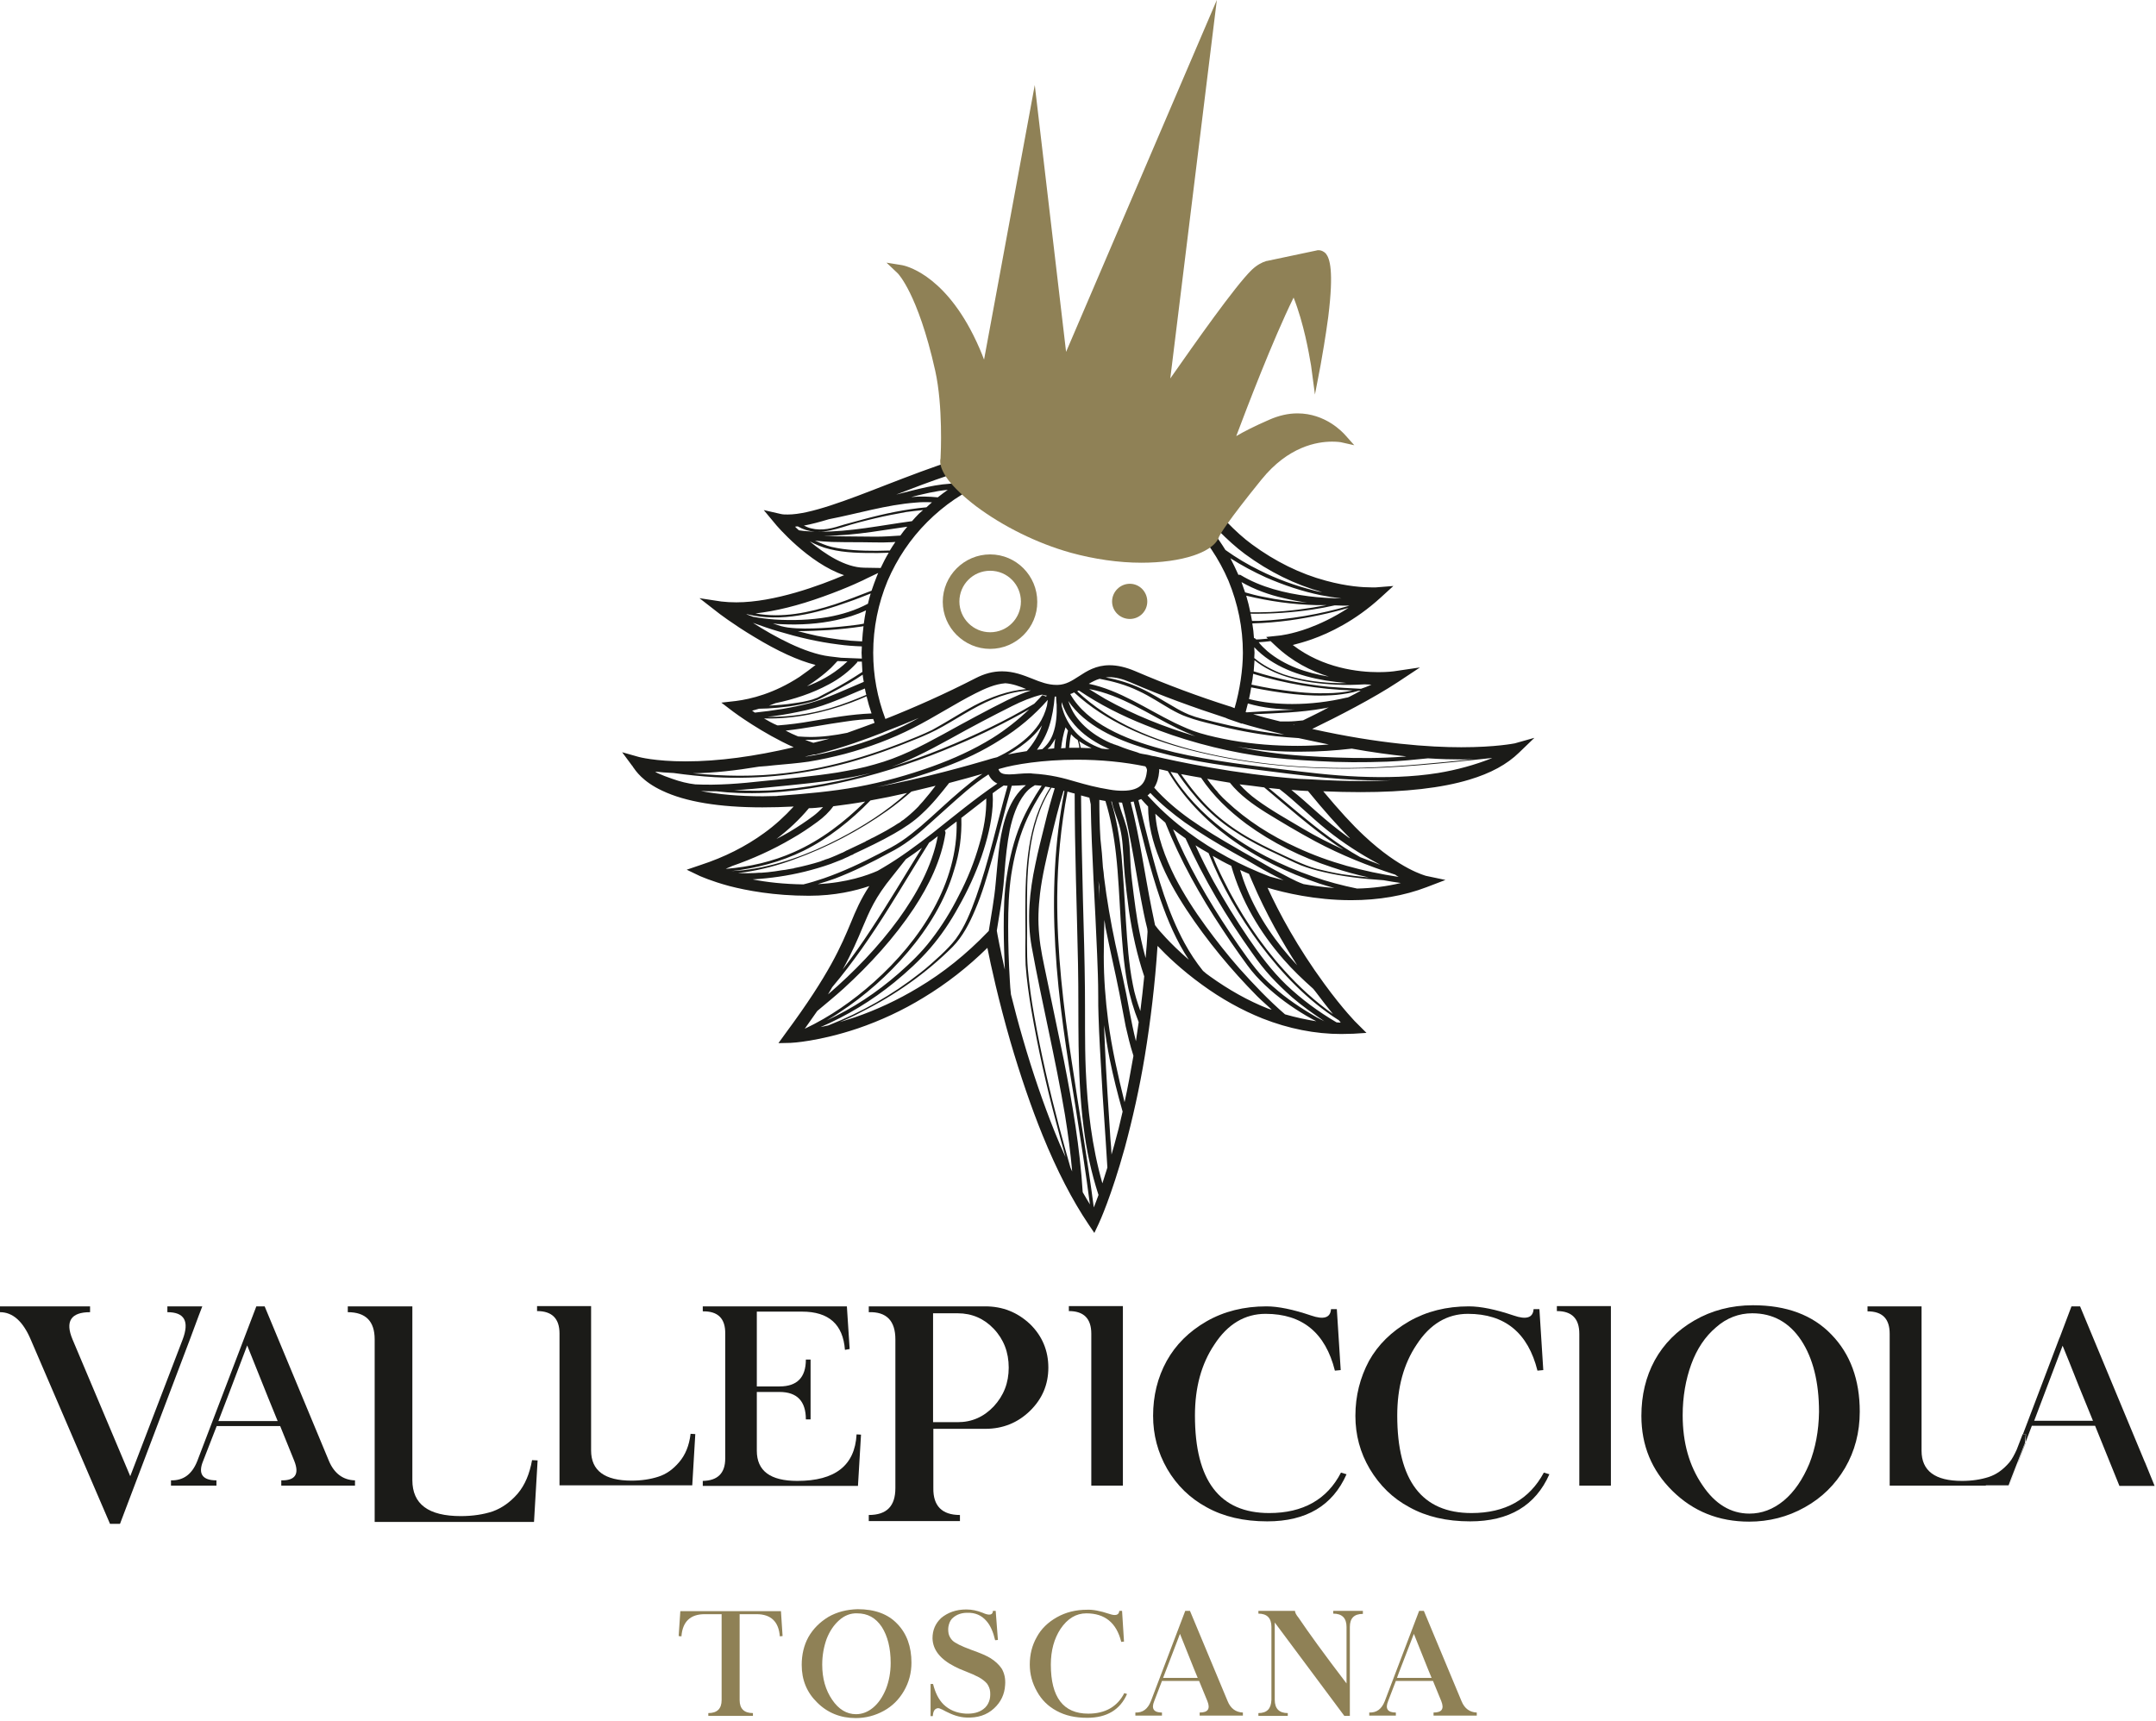 <svg width="778" height="621" viewBox="0 0 778 621" fill="none" xmlns="http://www.w3.org/2000/svg">
<path d="M546.6 268.3C546.5 268.3 539.9 269.7 527.3 269.7C516 269.7 497.7 268.5 473.5 263.1C482.8 258.6 495.6 252 504.4 246.2L512.4 240.9L502.9 242.3C502.9 242.3 500.7 242.6 497.4 242.6C490.3 242.6 477.4 241.2 466.5 232.8C468.4 232.3 470.7 231.7 473.5 230.7C479.7 228.5 489 224.1 498.2 215.7L502.8 211.5L496.5 212C496.5 212 495.9 212 494.8 212C492 212 486.2 211.7 478.5 209.6C469.1 207.1 460.1 202.6 451.8 196.5C445.6 192 439.9 185.5 433.7 178.6C421.9 165.4 409.7 151.7 393.8 151.7C385.8 151.7 377.7 155.1 369.1 162.2C367.9 162 366.7 162 365.5 162C353.4 162 336.4 168.6 319.8 175C305.7 180.5 292.3 185.7 284.3 185.7C283.3 185.7 282.5 185.7 281.7 185.5L275.6 184.1L279.6 188.9C280.1 189.6 291.8 203.3 304.6 207.6C295.9 211.3 279.5 217.4 265.7 217.4C263.8 217.4 262 217.3 260.3 217.1L252.4 215.9L258.7 220.8C258.9 221 264.5 225.3 272.2 229.9C280.6 235 288 238.4 294.3 240C292.8 241.2 290.8 242.7 288.5 244.3C279.3 250.3 271 252.3 265.6 253L260.3 253.6L264.5 256.8C265 257.2 275.2 264.7 286.4 269.7C272.4 273 259.3 274.8 247.4 274.8C236.3 274.8 230.5 273.2 230.5 273.2L224.5 271.5L228.2 276.5C228.3 276.5 228.4 276.7 228.4 276.8C229.4 278.2 231.9 282.1 239 285.4C247.4 289.4 259.6 291.4 275.1 291.4C278.7 291.4 282.4 291.3 286.4 291.1C283.2 294.6 279.6 297.9 275.7 300.7C269.1 305.5 261.4 309.4 252.8 312.2L247.8 313.9L252.6 316.2C252.7 316.2 256.5 318 263.2 319.8C269.4 321.4 279.3 323.3 291.8 323.3H292C301.3 323.3 308.7 321.5 313.7 319.8C310.5 324.7 308.8 328.7 307 333.1C303.6 341.2 299.5 351.3 283.5 372.9L280.9 376.5L285.3 376.4C285.7 376.4 295.5 375.9 309.5 371.2C317.7 368.4 325.7 364.7 333.2 360.1C341.5 355.1 349.3 349 356.3 342.1C357.5 348.2 360.3 361 364.6 375.9C368.2 388.2 372.1 399.6 376.2 409.7C381.4 422.5 387 433.3 392.8 441.9L394.9 445L396.5 441.6C396.7 441.2 401 431.9 405.9 414.2C408.7 403.8 411.2 392.7 413.1 381.2C415.2 368.4 416.8 355 417.7 341.4C420.9 344.8 426.3 350 433.6 355.3C440.7 360.5 448.1 364.6 455.6 367.6C465 371.3 474.6 373.2 484 373.2C485.5 373.2 486.9 373.1 488.4 373.1L493.1 372.8L489.8 369.5C489.7 369.5 484.6 364.3 477.9 355.1C468.3 342 461.6 329.6 457.4 320.4C463.4 322.2 474.6 324.9 487.6 324.9C497.5 324.9 506.7 323.3 514.8 320.2L521.6 317.6L514.5 316.1C514.4 316 505.3 313.9 492.2 301.6C488 297.7 483.1 292.3 477.5 285.6C482.2 285.8 486.8 285.9 491 285.9C507.1 285.9 520.3 284.4 530.2 281.4C537.9 279.1 543.8 275.9 548.2 271.6L553.7 266.3L546.6 268.3ZM458.3 316.4C447.8 312.4 437.8 307.1 428.8 300.4C424.1 296.9 419.6 293 415.6 288.7C415.1 288.2 414.6 287.6 414.1 287.1C414.5 286.8 414.8 286.5 415.1 286.2C418.8 290.1 423.1 293.6 427.5 296.8C433.2 300.8 439.2 304.4 445.2 307.8C448.1 309.4 451 311 453.8 312.7C456.9 314.5 460 316.2 463.2 317.7C461.3 317.2 459.7 316.8 458.3 316.4ZM474.7 357.9C477.1 361.1 479.2 363.8 481 366C474.6 361.5 468.7 356.1 463.5 350.3C454.6 340.5 447.2 329.2 441.4 317.4C440 314.6 438.7 311.8 437.6 308.9C439.8 310.2 442 311.4 444.3 312.5C447.9 325.1 454.6 336.5 463.2 346.3C466.5 350.1 470.2 353.6 473.9 356.9C474.2 357.3 474.5 357.6 474.7 357.9ZM450.7 315.4L451.8 318C456.9 330 462.9 340.3 468.1 348.4C460.5 340.3 454.1 331.1 449.9 320.8C449 318.6 448.2 316.3 447.5 314C448.5 314.5 449.6 314.9 450.7 315.4ZM451.8 343.9C453.9 346.9 456.1 349.8 458.6 352.5C461 355.1 463.6 357.6 466.2 359.9C469.9 363.1 473.9 365.9 477.9 368.6C477 368.1 476.1 367.7 475.2 367.2C469.6 364 464.2 360.4 459.4 356.1C457.1 354.1 455 352 453.1 349.6C450.9 346.9 449 344.1 447 341.3C438.7 329.3 431.1 316.9 425.1 303.5C424.5 302.1 423.9 300.7 423.3 299.3C424.8 300.5 426.3 301.5 427.8 302.6C434.4 317.2 442.6 331 451.8 343.9ZM457.5 364C450.4 361.2 443.3 357.2 436.5 352.3C435.6 351.7 434.9 351.1 434.1 350.4C431.6 347.3 429.3 343.8 427.4 340.3C421.4 329.2 417.9 317 414.8 304.9C413.4 299.5 412.1 294.2 410.8 288.8C411.1 288.7 411.5 288.5 411.8 288.4C412.6 289.3 413.4 290.2 414.3 291.1C414.3 297.6 416 304 418.4 310C420.9 316.5 424.4 322.6 428.2 328.4C435.6 339.6 444.3 350.1 453.7 359.6C455.4 361.3 457.2 362.8 458.9 364.4C458.4 364.3 457.9 364.2 457.5 364ZM397.8 427.1C394 413.8 392.4 400 391.8 386.1C391.4 376.4 391.6 366.7 391.5 357.1C391.4 346.5 391.1 336 390.8 325.4C390.5 312.7 390.2 299.9 390.1 287.1C391.1 287.4 392.1 287.6 393.1 287.9C393.3 288.7 393.4 289.5 393.6 290.3C393.9 308.4 395.2 326.4 395.9 344.4C396.1 349.4 396.3 354.4 396.3 359.5C396.3 361.8 396.3 364.1 396.4 366.5C396.5 370.3 396.7 374.2 396.9 378C397.5 389.3 398.2 400.5 399 411.8C399.2 415 399.4 418.2 399.6 421.4C399 423.4 398.4 425.3 397.8 427.1ZM380.8 341.6C381.9 361.2 385 380.7 388.2 400.1C390 411.6 391.8 423.1 393.3 434.7C392.4 433.3 391.6 431.8 390.7 430.3C389.7 414.3 387 398.4 383.9 382.7C381.8 372.6 379.7 362.5 377.6 352.4C376.6 347.5 375.4 342.4 375 337.4C374.5 332.4 374.7 327.5 375.3 322.5C376.1 315.9 377.7 309.4 379.2 302.9C380.6 297 382 291.2 383.8 285.4C383.9 285.4 384 285.5 384.1 285.5C380.5 303.9 379.7 322.8 380.8 341.6ZM360 337.6L359.7 335.9C359.9 334.9 360 333.8 360.2 332.8C360.8 329 361.5 325.1 361.9 321.3C362.2 319.1 362.3 316.8 362.5 314.6C362.9 309.5 363.4 304.5 364.4 299.5C365.4 294.9 366.9 290.2 369.8 286.5C370.7 285.4 371.4 284.7 372.5 284C372.8 283.8 373 283.7 373.3 283.5C373.4 283.4 373.4 283.4 373.4 283.4C374.3 283.5 375.1 283.5 375.9 283.6C373 288 370.3 292.6 368.3 297.4C365.8 303.4 364.3 309.8 363.3 316.2C362.3 322.3 362.2 328.6 362.2 334.8C362.2 339.8 362.4 344.9 362.6 350C360.9 342.5 360 337.7 360 337.6ZM264.1 312.6C271.6 310 278.9 306.7 285.7 302.7C288.9 300.9 292 298.8 295 296.6C297.2 295 299.2 293.1 300.7 291C304.5 290.5 308.4 290 312.2 289.3C304.7 296.7 296.3 303.2 286.6 307.5C278.8 311 270.4 312.9 261.9 313.6C262.6 313.2 263.4 313 264.1 312.6ZM287.9 190C289.8 191.1 291.8 191.7 294 191.9C292.1 191.8 290.2 191.7 288.3 191.4C287.8 191 287.4 190.6 286.9 190.1C287.2 190 287.6 190 287.9 190ZM299.1 187.4C309.5 185.4 319.8 182.2 330.4 181.4C332.4 181.2 334.3 181.2 336.3 181.3C335.6 181.9 335 182.5 334.3 183.1C326.7 183.8 319.1 185.4 311.7 187.4C309.4 188 307 188.7 304.7 189.3C302.7 189.9 300.7 190.6 298.6 190.9C296.6 191.2 294.6 191.2 292.7 190.7C291.8 190.5 290.9 190.1 290.1 189.7C292.8 189.2 295.8 188.4 299.1 187.4ZM331.4 291.1C331.1 291.4 330.9 291.6 330.7 291.8C329.2 293.3 327.7 294.6 326 295.9C325.6 296.1 325.2 296.4 324.9 296.7C324.8 296.8 324.1 297.2 324.6 296.9C324.4 297 324.1 297.2 323.9 297.3C323 297.9 322.2 298.4 321.3 298.9C319.4 300.1 317.3 301.1 315.3 302.2C314.8 302.4 314.2 302.7 313.7 303C313.4 303.1 313.1 303.3 312.9 303.4C312.8 303.4 312.6 303.5 312.5 303.6C312.4 303.6 312.4 303.6 312.4 303.7C312.3 303.7 312.3 303.8 312.2 303.8C310.9 304.4 309.5 305.1 308.2 305.7C307.5 306 306.8 306.4 306.1 306.7C305.6 306.9 305.2 307.1 304.7 307.4C304.5 307.5 304.3 307.6 304.1 307.7C304 307.8 303.9 307.8 303.8 307.8C302.5 308.4 301.2 309 299.9 309.5C299.2 309.8 298.6 310 297.9 310.2C297.6 310.3 297.2 310.5 296.9 310.6C296.3 310.8 297.4 310.4 296.8 310.6C296.6 310.7 296.3 310.8 296.1 310.9C294.6 311.4 293 311.8 291.5 312.2C289.9 312.6 288.3 313 286.7 313.3C287.2 313.2 286.5 313.3 286.5 313.4C286.3 313.4 286.1 313.5 285.9 313.5C285.5 313.6 285.1 313.6 284.7 313.7C283.8 313.9 283 314 282.1 314.1C280.5 314.4 278.8 314.6 277.1 314.8C276.3 314.9 275.5 314.9 274.7 315C274.7 315 274 315 274.4 315C274.2 315 274 315 273.8 315C273.3 315 272.9 315.1 272.4 315.1C270.3 315.2 268.3 315.2 266.3 315.1C267.1 315 268 314.9 268.8 314.8C274.8 313.9 280.8 312.3 286.5 310.2C298.4 305.9 309.9 299.9 320.2 292.6C323.2 290.5 326.1 288.1 328.9 285.7C331.9 285 334.8 284.3 337.6 283.6C336.9 284.5 336.2 285.4 335.5 286.3C334.7 287.3 333.8 288.3 333 289.3C332.6 289.7 332.2 290.2 331.9 290.5C331.6 290.9 331.6 290.9 331.4 291.1C331.7 290.8 331.1 291.4 331.4 291.1ZM300.5 240.4L302.2 238.6C302.5 238.6 304.9 238.7 305.8 238.7C302 242.4 297.4 245.2 292.5 247.2C292.1 247.4 291.6 247.5 291.2 247.7C297 244 300.4 240.6 300.5 240.4ZM303.5 237.4L299.3 236.9C290.5 235.8 279.5 229.8 271.7 224.8C274.8 225.9 277.8 227 281 227.9C288 230 295.2 231.7 302.5 232.6C305.3 233 308.2 233.2 311 233.3C311 234.1 310.9 234.9 310.9 235.6C310.9 236.3 311 237 311 237.7C310.3 237.7 303.5 237.4 303.5 237.4ZM316.9 206.8C316.7 207.2 316.6 207.6 316.4 208C315.7 209.7 315.1 211.5 314.5 213.2C310.1 214.9 305.8 216.6 301.3 218.1C292.1 221.1 282.2 223.2 272.6 221.4C279.8 220.6 288 218.6 297.1 215.3C306.1 212.1 312.4 209 312.7 208.8L316.9 206.8ZM466.7 261.5C466.8 261.5 466.9 261.5 467.1 261.5C467 261.5 467 261.6 466.9 261.6C466.8 261.6 466.8 261.5 466.7 261.5ZM463.4 265.1C462.5 265 461.6 265 460.7 264.8C453.2 263.9 445.7 262.4 438.4 260.6C435.2 259.8 432 259.1 429 257.9C427.1 257.1 425.2 256.1 423.4 255C419.5 252.8 415.9 250.4 411.8 248.5C407.7 246.6 403.4 245.3 399 244.5C399.4 244.5 399.8 244.4 400.2 244.4C402.5 244.4 405 245 408 246.3C419.3 251.2 430.9 255.4 442.3 259.1C442.4 259.2 443.9 259.8 446.7 260.7L448.1 261.2V261.1C451.7 262.2 456.8 263.6 463.4 265.1ZM269.6 221.7C281.9 224.7 294.6 221.4 306.3 217.2C309 216.3 311.6 215.2 314.2 214.2C313.8 215.4 313.5 216.6 313.2 217.9C308.7 220.3 303.8 221.8 298.8 222.7C292.5 223.8 286 224 279.6 223.6C277 223.4 274.3 223.1 271.7 222.6C270.9 222.3 270.1 222 269.3 221.7C269.4 221.7 269.5 221.7 269.6 221.7ZM324.9 193.3C321.9 193.5 318.9 193.7 316 193.7C312.3 193.7 308.7 193.6 305 193.6C302.4 193.6 299.8 193.5 297.1 193.4C302.9 193.4 308.7 192.8 314.5 192C318.8 191.4 323.1 190.7 327.4 190.1C326.5 191.1 325.7 192.2 324.9 193.3ZM449.7 215C458 217 466.5 218.2 475 218.4C476.2 218.4 477.4 218.4 478.7 218.4C472 219.7 465.2 220.6 458.3 220.9C456 221 453.6 221 451.2 221C450.8 219 450.3 217 449.7 215ZM455.8 215.4C453.6 215 451.4 214.4 449.3 213.8C448.9 212.6 448.4 211.4 448 210.1C452.7 212.8 458 214.7 463.3 215.9C466.1 216.6 468.9 217.1 471.7 217.5C466.3 217.2 461 216.5 455.8 215.4ZM448.5 235.6C448.5 241.6 447.4 249.1 445.5 255.6L444 255H443.9C432.5 251.4 421 247.1 409.8 242.3C406.3 240.8 403.2 240.1 400.4 240.1C395.5 240.1 392.2 242.2 389.3 244.1C386.8 245.7 384.7 247.1 381.7 247.2C381.5 247.2 381.4 247.2 381.2 247.2C378.3 247.2 375.5 246.2 372.6 245C369.3 243.7 365.8 242.3 361.6 242.3C358.4 242.3 355.3 243.1 352 244.8C341.1 250.4 330.1 255.3 319.5 259.5C316.6 251.8 315.1 243.8 315.1 235.6C315.1 226.6 316.9 217.8 320.3 209.6C323.7 201.7 328.5 194.5 334.6 188.4C340.7 182.3 347.8 177.4 355.8 174.1C364 170.6 372.8 168.8 381.8 168.8C390.8 168.8 399.5 170.6 407.8 174.1C415.8 177.5 422.9 182.3 429 188.4C435.1 194.5 439.9 201.7 443.3 209.6C446.7 217.9 448.5 226.6 448.5 235.6ZM282.2 225.3C288.8 225.6 295.4 225.2 301.8 223.8C305.5 223 309.1 221.9 312.5 220.3C312.2 221.9 311.9 223.5 311.7 225.1C310.6 225.3 309.6 225.5 308.5 225.6C304.5 226.1 300.4 226.5 296.4 226.7C292.4 226.9 288.4 227 284.4 226.5C283.6 226.4 282.8 226.2 281.9 226C280.9 225.7 279.9 225.4 278.9 225C280.1 225.2 281.1 225.3 282.2 225.3ZM299.1 227.4C303.1 227.1 307.1 226.7 311.1 226.1C311.3 226.1 311.4 226 311.6 226C311.4 227.8 311.2 229.6 311.1 231.5C305.7 231.3 300.3 230.6 294.9 229.5C292.6 229 290.2 228.4 287.9 227.8C291.6 227.8 295.4 227.6 299.1 227.4ZM449.5 257C449.8 256 450 254.9 450.3 253.9C455.8 255.5 461.5 256.1 467.2 256.1C461.5 256.5 455.7 256.7 450 257.1C449.8 257.1 449.6 257.1 449.5 257ZM452.2 243.2C463.8 246.8 475.9 248.8 488.1 249.2C485 249.9 481.8 250.2 478.5 250.2C471.9 250.4 465.3 249.5 458.8 248.5C456.4 248.1 454 247.6 451.6 247.1C451.9 245.8 452.1 244.5 452.2 243.2ZM479.6 247.9C470.4 247 461.2 245.1 452.4 242.3C452.5 240.9 452.6 239.6 452.7 238.3C456.2 241.1 460.2 243 464.4 244.3C470.1 246.1 476.1 246.8 482.1 247.1C485.5 247.3 488.9 247.2 492.4 247C493.2 247 494 247.1 494.9 247.1C493.6 247.7 492.4 248.2 491.1 248.6C487.1 248.4 483.3 248.2 479.6 247.9ZM480.9 246.5C474.9 246.2 468.9 245.3 463.2 243.4C459.4 242 455.7 240.1 452.6 237.5C452.6 236.9 452.7 236.2 452.7 235.6C452.7 234.9 452.6 234.3 452.6 233.6C459.3 240.7 468.9 244 478.3 245.6C480.8 246 483.4 246.3 485.9 246.5C484.3 246.6 482.6 246.6 480.9 246.5ZM451.3 221.5C458.7 221.6 466.2 221.1 473.6 220C476.3 219.6 478.9 219.1 481.6 218.5C481.8 218.5 481.9 218.5 482.1 218.5C483.7 218.6 485.3 218.6 487 218.6C476.4 221.7 465.4 223.6 454.4 224.1C453.5 224.1 452.6 224.1 451.8 224.1C451.6 223.2 451.5 222.4 451.3 221.5ZM484.1 216C480.1 215.9 476.1 215.7 472.2 215.2C463.7 214.1 455 212 447.6 207.5C447.3 207.4 447.1 207.4 446.9 207.5C446 205.5 445 203.4 444 201.5C448.1 204.1 452.4 206.4 456.8 208.4C463.2 211.2 469.8 213.4 476.5 214.8C479 215.3 481.6 215.7 484.1 216ZM338.4 179.5C335.2 179.2 332 179.1 328.8 179.4C333.2 178.3 337.6 177.2 342 176.8C340.8 177.6 339.6 178.6 338.4 179.5ZM331.6 185.4C330.7 186.3 329.9 187.2 329.1 188.1C317.9 189.6 306.8 192 295.4 191.9C295.2 191.9 295.1 191.9 294.9 191.9C298.1 192 301.3 191.1 304.3 190.2C308 189 311.9 188 315.7 187.1C319.4 186.2 323.2 185.5 327 184.8C329 184.5 331.1 184.3 333.1 184.1C332.7 184.5 332.1 184.9 331.6 185.4ZM300.1 195.6C303.6 195.7 307 195.7 310.5 195.7C314.2 195.7 318 195.9 321.7 195.7C322.2 195.7 322.7 195.6 323.1 195.6C322.4 196.6 321.7 197.7 321.1 198.7C319.5 198.7 317.9 198.8 316.3 198.8C310.9 198.8 305.3 198.6 300.1 197.4C298 196.9 296 196 294.1 195.1C296.1 195.4 298.1 195.5 300.1 195.6ZM312.6 250.8C308.3 252.6 304 254.3 299.6 255.6C292.3 257.7 284.5 258.9 276.9 258.7C277.6 258.6 278.2 258.6 278.9 258.5C283 258 287 257.2 291 256.3C294.9 255.4 298.6 254.1 302.3 252.6C305.6 251.3 308.8 249.8 312.1 248.5C312.2 249.2 312.4 250 312.6 250.8ZM294.4 272.3C304.5 269.8 313.2 266.5 317.8 264.7C318.3 264.5 318.7 264.4 319 264.2C323.2 262.6 327.4 260.9 331.6 259.1C330.8 259.5 330 260 329.2 260.4C321.4 264.6 313 267.8 304.4 270.1C300.1 271.3 295.8 272.3 291.3 273C291 273 290.7 273.1 290.4 273.1C291.6 272.8 292.7 272.6 293.8 272.3H294.4ZM293.5 268.1C292.5 267.8 291.5 267.4 290.5 267C293.4 267.1 296.4 266.9 299.3 266.6C297.5 267.1 295.6 267.6 293.5 268.1ZM380.6 251.4C380.8 251.4 380.9 251.4 381.1 251.4C381.1 252.4 381.2 253.4 381.3 254.4C381.4 257.9 381.2 261.5 380 264.8C379.2 267.1 377.8 269 376.1 270.4C375.4 270.5 374.8 270.5 374.2 270.6C376.1 268 377.6 265.2 378.6 262.1C379.7 258.7 380.3 255.1 380.6 251.4ZM390 269.9C389.8 269.1 389.7 268.3 389.4 267.5C390.8 268.5 392.3 269.3 393.9 270C392.6 270 391.3 270 390 269.9ZM389.5 269.9C389.2 269.9 389 269.9 388.7 269.9C387.7 269.9 386.8 269.9 385.8 269.9C386 268.3 386.1 266.6 386.5 265C387.2 265.8 388 266.5 388.9 267.1C389.2 268.1 389.4 269 389.5 269.9ZM384.5 270C383.9 270 383.4 270 382.9 270.1C383.2 267.5 383.7 264.9 384.5 262.5C384.8 262.9 385.1 263.3 385.4 263.7C384.9 265.7 384.6 267.8 384.5 270ZM378 270.3C378.4 269.9 378.9 269.6 379.2 269.1C379.8 268.3 380.3 267.5 380.8 266.6C380.6 267.8 380.5 268.9 380.4 270.1C379.5 270.2 378.7 270.3 378 270.3ZM370.5 271.1C367.9 271.5 365.7 271.9 363.7 272.3C366.8 270.6 369.7 268.6 372.2 266.2C373.6 264.9 374.9 263.4 376 261.8C374.8 265.3 372.9 268.4 370.5 271.1ZM367.5 279.3C366.4 279.4 365.3 279.5 364.3 279.5C361.8 279.5 360.8 279.1 360.3 277.6C360.5 277.5 360.8 277.5 361 277.4C366 275.9 376.3 274.2 388.6 274.2C397.2 274.2 405.5 275 413.3 276.6C413.8 277.2 413.9 277.7 413.9 278.1C413.5 281.9 412.2 285.4 405.1 285.4C403.7 285.4 402.2 285.3 400.5 285C395.5 284.2 391.9 283.2 388.4 282.2C383.7 280.8 379.2 279.6 372.6 279.2C372.2 279.1 371.7 279.1 371.3 279.1C370 279.1 368.8 279.2 367.5 279.3ZM397.6 270.2C395.6 269.5 393.7 268.6 392 267.5C389 265.6 386.7 263 385.1 260C385 259.8 384.9 259.6 384.8 259.4C384.1 258.1 383.6 256.6 383.2 255.1C383.1 254.9 383.1 254.6 383.1 254.4C383.1 254.1 383.1 253.7 383.1 253.4C383.9 255.9 385.1 258.3 386.8 260.4C389.4 263.9 392.9 266.5 396.7 268.6C397.9 269.3 399.2 269.8 400.4 270.4C399.3 270.4 398.4 270.3 397.6 270.2ZM387.6 249.9C399 260.5 414 266.7 429 270.6C447.8 275.5 467.5 277.5 487 277.4C503.8 277.3 520.5 275.5 537.2 273.7C537.6 273.7 538 273.6 538.5 273.6C532.2 276.1 525.6 277.9 518.9 279C509.5 280.5 499.9 280.7 490.3 280.3C480.6 279.9 470.9 278.7 461.3 277.5C453.9 276.6 446.5 275.7 439.1 274.5C432.3 273.4 425.6 272.1 419 270.3C412.4 268.5 405.9 266.3 399.9 263C394.4 260 389.3 256 386.2 250.5C386.6 250.4 387.1 250.2 387.6 249.9ZM491.8 277.1C471.9 277.6 451.9 275.9 432.5 271.2C416.7 267.3 400.7 260.9 388.7 249.5C388.9 249.4 389.1 249.3 389.3 249.2C396.8 254.3 405 258.4 413.3 261.7C426 266.9 439.6 270.6 453.2 272.7C460.6 273.8 468.1 274.3 475.5 274.7C483.9 275.2 492.2 275.2 500.6 274.9C505.5 274.7 510.4 274.2 515.3 273.7C519.8 274 523.9 274.1 527.2 274.1C528.8 274.1 530.3 274.1 531.7 274C518.4 275.4 505.1 276.7 491.8 277.1ZM393 248.7C404.7 250.8 414.7 258 425.3 263.1C427.3 264 429.3 264.9 431.3 265.7C420.1 262.4 409.1 258 398.9 252.3C396.9 251.1 394.9 249.9 393 248.7ZM507.5 273C507.2 273 506.9 273.1 506.5 273.1C498.4 273.7 490.4 273.7 482.3 273.4C474.3 273.1 466.2 272.7 458.3 271.6C454.3 271.1 450.3 270.3 446.4 269.5C454.1 270.8 461.9 271.4 469.7 271.3C475.8 271.3 481.8 270.9 487.8 270.2C495 271.5 501.6 272.4 507.5 273ZM479.5 268.7C475.8 269 472.1 269.2 468.3 269.2C460.2 269.2 452.2 268.6 444.3 267.2C440.5 266.5 436.7 265.7 433 264.6C429.9 263.7 426.9 262.3 423.9 260.9C413.7 255.9 404 249.1 392.9 246.8C394.1 246.1 395.4 245.4 396.8 245C401.6 245.9 406.4 247.2 410.9 249.4C415 251.3 418.7 253.8 422.5 256C424.3 257 426.2 258 428.2 258.7C431.4 259.9 434.7 260.7 438 261.5C445.3 263.4 452.7 264.8 460.2 265.7C463 266 465.8 266.2 468.6 266.4C472.4 267.2 476 268 479.5 268.7ZM470.2 260C468.3 260.2 466.5 260.4 464.6 260.4C463.7 260.4 462.9 260.4 462 260.4C458.2 259.5 454.9 258.6 452.2 257.8C460.7 257.4 469.2 257.2 477.5 255.7C478.2 255.6 478.8 255.5 479.5 255.3C476.2 257.1 473 258.6 470.2 260ZM485.9 251.8C479.5 253.3 472.9 254.1 466.3 254.1C461.1 254.1 455.8 253.6 450.7 252.3C451 250.9 451.3 249.5 451.5 248.1C461.7 250.1 472 251.7 482.3 250.8C485 250.5 487.7 250.1 490.3 249.3C490.5 249.3 490.7 249.3 491 249.3C489.6 250.1 488.3 250.8 486.9 251.5C486.6 251.6 486.3 251.8 485.9 251.8ZM457.3 235C456.2 234 455.1 233 454.2 231.8C455.6 231.7 457.1 231.6 458.5 231.4L460.2 233C466.3 238.8 473.1 242.2 479.5 244.2C471.5 242.9 463.6 240.3 457.3 235ZM453.3 230.8C453.2 230.7 453.1 230.6 453 230.5C452.9 230.4 452.7 230.3 452.5 230.3C452.4 228.5 452.2 226.8 451.9 225C456.4 224.9 460.9 224.5 465.4 223.9C472.6 222.9 479.7 221.4 486.6 219.4C481.1 223 476 225.3 472.2 226.7C465.9 229 461.6 229.4 461.6 229.4L456.9 229.9L457.5 230.5C456.1 230.6 454.7 230.8 453.3 230.8ZM474.1 213.1C467.4 211.4 460.8 209 454.6 205.9C450.3 203.8 446.1 201.3 442.2 198.5C439.3 193.8 435.9 189.4 432 185.4C425.5 178.9 417.9 173.8 409.4 170.2C400.7 166.5 391.4 164.6 381.8 164.6C378.6 164.6 375.5 164.8 372.4 165.2C379.9 159 387 156 393.8 156C400 156 406.3 158.6 412.9 163.8C419 168.6 424.9 175.2 430.5 181.5C436.5 188.3 442.8 195.2 449.3 200C458 206.4 467.3 211 477.1 213.7C476.2 213.6 475.1 213.4 474.1 213.1ZM354.1 170.2C352.4 170.9 350.7 171.8 349 172.6C347.5 171.9 345.9 171.3 344.3 170.7C352.2 168.1 359.5 166.4 365.4 166.4C365.5 166.4 365.7 166.4 365.8 166.4C361.9 167.3 358 168.6 354.1 170.2ZM347.1 173.7C346.7 173.9 346.3 174.2 345.9 174.5C338.2 174.4 330.8 176.7 323.4 178.5C329.6 176.1 335.9 173.7 341.9 171.7C343.6 172.2 345.4 172.9 347.1 173.7ZM299.4 198.2C305 199.6 310.9 199.6 316.7 199.6C318 199.6 319.4 199.5 320.7 199.5C319.6 201.3 318.7 203.1 317.8 205L311.8 204.9C305 204.8 297.7 200 292.2 195.4C294.5 196.6 296.8 197.6 299.4 198.2ZM299.1 247C302.9 245 306.3 242.4 309.2 239.2C309.3 239.1 309.4 238.9 309.4 238.8C309.9 238.8 310.5 238.8 311 238.8C311.1 240 311.1 241.3 311.2 242.5C307.4 245 303.6 247.3 299.6 249.4C298 250.2 296.5 251 295 251.8C294.5 252 293.7 252.3 293.1 252.5C291 253.1 288.8 253.5 286.6 253.8C283.6 254.3 280.6 254.5 277.5 254.7C278.3 254.4 279 254.1 279.8 253.8C286.5 252.4 293 250.3 299.1 247ZM271.4 256.5C272.3 256.3 273.1 256 273.9 255.8C274.9 255.8 276 255.7 277 255.7C282.1 255.4 287.2 254.8 292.2 253.5C293.1 253.3 294 253 294.8 252.7C296 252.2 297.1 251.6 298.2 251C301.1 249.5 303.9 248 306.7 246.4C308.3 245.5 309.8 244.5 311.3 243.5C311.4 244.4 311.5 245.2 311.7 246.1C305.2 248.8 298.9 251.9 292.1 253.8C285.7 255.5 279 256.5 272.4 257.2C272.1 257 271.7 256.7 271.4 256.5ZM275.7 259.3C286.4 259.6 297.1 257.3 307.1 253.6C309 252.9 310.9 252.1 312.7 251.3C313.2 253.4 313.8 255.5 314.5 257.5C307.1 257.8 299.9 259.1 292.7 260.3C288.8 261 284.9 261.5 281 261.8C280.8 261.8 280.7 261.8 280.5 261.8C278.8 261.1 277.2 260.2 275.7 259.3ZM283.5 263.7C290.8 262.9 298 261.4 305.3 260.4C308.5 259.9 311.8 259.6 315.1 259.5C315.3 260 315.4 260.4 315.6 260.9C313.1 261.8 309.7 263.1 305.7 264.5C301.3 265.4 296.9 266 292.4 266C290.9 266 289.5 265.9 288 265.8C286.5 265.2 285 264.5 283.5 263.7ZM279.4 276.2C283.6 275.8 287.7 275.5 291.8 274.9C296.2 274.2 300.6 273.2 304.9 272.1C313.4 269.8 321.8 266.7 329.6 262.7C337.3 258.8 344.4 254.1 352.1 250.2C355.5 248.5 359 246.9 362.8 246.6C365.4 246.8 367.9 247.7 370.3 248.7C363.7 249.3 357.4 251.6 351.5 254.7C348 256.6 344.6 258.7 341.2 260.7C339.6 261.6 338 262.6 336.3 263.5C334.7 264.3 333 265 331.4 265.7C316.1 272.1 300.2 277.1 283.7 279C272.5 280.4 261.2 280.2 250 279.1C257.5 279 265.5 278.1 273.9 276.7C275.8 276.6 277.6 276.4 279.4 276.2ZM242.6 281.1C240.8 280.5 239 279.8 237.2 279C236.9 278.8 236.7 278.7 236.4 278.5C238.3 278.7 240.5 278.9 243.1 279C248 279.7 252.9 280.2 257.9 280.5C274.3 281.4 290.6 279.5 306.4 275.2C314.5 272.9 322.5 270.1 330.2 266.9C333.7 265.5 337.1 264 340.4 262.1C343.8 260.2 347.1 258.1 350.5 256.2C357.2 252.4 364.2 249.5 371.9 249.2H372C369.1 250.1 366.3 251.4 363.5 252.7C359.7 254.6 356 256.5 352.3 258.5C344.3 262.7 336.5 267.4 328.3 271.2C324.2 273.1 320 274.7 315.6 275.9C311.2 277.2 306.8 278 302.3 278.8C293.4 280.2 284.4 281 275.4 281.9C267.3 282.8 259.1 283.5 250.9 283.1C248.2 282.8 245.4 282.1 242.6 281.1ZM278.2 284.1C287.2 283.2 296.2 282.4 305.1 280.9C309.6 280.1 314 279.2 318.3 277.9C322.7 276.6 326.8 274.9 330.9 272.9C338.9 269.1 346.5 264.5 354.4 260.4C358 258.5 361.7 256.6 365.3 254.8C368.7 253.1 372.3 251.6 376 250.7C376.6 250.9 377.2 251 377.8 251.1C377.7 251.2 377.5 251.3 377.4 251.4C376.8 251.1 376.2 250.8 376 251C375.1 252.1 374.1 253 373.2 254C368 257.1 362.6 260 357.2 262.6C345.9 268.1 334.3 272.8 322.3 276.6C309.2 280.8 295.7 283.8 282 285C276.3 285.5 270.6 285.5 264.9 285.2C269.4 285 273.8 284.5 278.2 284.1ZM378.1 252.6C378 253.3 377.9 254 377.8 254.7C377.2 257.1 376.2 259.4 374.8 261.5C372.4 265 369 267.9 365.4 270.2C363.6 271.4 361.7 272.4 359.8 273.3C359.4 273.4 359.1 273.5 358.6 273.6C358.3 273.7 357.9 273.8 357.5 273.9L356.2 274.3C350.1 276.1 333.7 280.8 316.3 284.1C324.6 282.3 332.7 279.9 340.7 276.9C347.8 274.3 354.6 271.1 361 267C367.4 263.1 373.2 258.2 378.1 252.6ZM297 291.3C295.9 292.5 294.7 293.6 293.5 294.5C290.7 296.6 287.8 298.5 284.8 300.3C283.3 301.2 281.7 302 280.2 302.8C284.5 299.5 288.5 295.8 291.9 291.7C293.5 291.7 295.2 291.5 297 291.3ZM289.9 307.1C299 302.6 307 296.2 314.1 288.9C318.6 288.1 323 287.2 327.3 286.2C320 292.8 311.5 298.2 302.8 302.7C292 308.3 280.2 312.7 268.1 314.1C266.7 314.2 265.4 314.3 264 314.4C272.9 313.4 281.7 311.1 289.9 307.1ZM271.6 317.4C278 317 284.3 316.1 290.4 314.6C293.6 313.8 296.7 312.9 299.8 311.8C301.2 311.3 302.5 310.7 303.9 310.2C304.6 309.9 305.3 309.5 306.1 309.2C306.4 309 306.8 308.9 307.1 308.7C307.3 308.6 307.3 308.6 307.3 308.6C307.3 308.6 307.3 308.6 307.4 308.6C307.7 308.5 307.9 308.4 308.1 308.2C313 305.9 317.9 303.6 322.6 300.9C326.3 298.8 329.8 296.5 332.8 293.6C336.4 290.3 339.5 286.4 342.5 282.6C347.4 281.3 351.5 280.2 354.5 279.3C351.8 281.1 349.3 283.2 346.9 285.2C341.9 289.4 337.2 294 332.3 298.2C330 300.1 327.7 302 325.3 303.6C322.8 305.3 320 306.7 317.3 308.1C310.8 311.5 304.2 314.6 297.3 317C294.9 317.8 292.4 318.6 289.9 319.2C282.8 319.1 276.6 318.4 271.6 317.4ZM301.3 317.1C308.1 314.5 314.5 311.3 320.9 307.8C323.5 306.5 325.9 305 328.2 303.3C330.7 301.5 333 299.5 335.3 297.4C339.8 293.4 344.2 289.3 348.8 285.4C351.3 283.3 353.9 281.3 356.7 279.5C357.5 281.2 358.6 282.2 359.9 282.8C351.8 288.3 344.2 294.6 336.5 300.7C330.8 305.1 324.9 309.5 318.6 313.2C318 313.6 317.3 313.9 316.7 314.3C313.1 315.9 305.6 318.6 295.1 319.1C297.2 318.5 299.3 317.8 301.3 317.1ZM346.9 295.2C349 293.6 351.1 291.9 353.2 290.3C354.1 289.6 355 288.9 355.9 288.2C356 293.8 355 299.3 353.4 304.7C351.6 311.1 349.1 317.3 346 323.2C343.2 328.8 339.9 334.2 336 339.2C332.6 343.7 328.5 347.6 324.2 351.4C316.4 358.2 307.7 364 298.3 368.3C299.8 367.4 301.4 366.5 302.8 365.5C312 359.5 320.5 352 327.6 343.6C335 334.9 341.1 325 344.3 314C346.3 307.8 347.1 301.5 346.9 295.2ZM326.9 310.1C328.9 308.8 330.8 307.4 332.7 306C326.6 315.8 320.7 325.8 314.3 335.5C311.1 340.4 307.7 345.2 304.1 349.9C307.5 343.7 309.5 339 311.2 334.9C313.8 328.8 315.7 324 322 316.3L326.9 310.1ZM300.3 356.3C307.9 347.3 314.6 337.5 320.8 327.6C325.7 319.8 330.4 311.9 335.3 304.1C335.4 304 335.6 303.9 335.8 303.8C336.7 303.1 337.5 302.5 338.4 301.8C336.3 312.8 330.7 322.8 324.2 331.8C316.9 341.8 308.2 350.8 298.8 358.9C299.3 358 299.8 357.2 300.3 356.3ZM304.4 356.8C313.9 348.1 322.7 338.5 329.8 327.8C335.2 319.6 339.7 310.4 341.2 300.6C341.2 300.3 341.1 300 340.9 299.8C342.3 298.7 343.7 297.6 345.2 296.5C345.5 307.5 342.2 318.4 336.9 328C331.4 338 323.8 346.9 315.3 354.5C307.8 361.2 299.5 367 290.4 371.3C292 369 293.5 366.9 294.9 364.9C298.1 362.2 301.3 359.6 304.4 356.8ZM296.1 370.7C305.7 366.6 314.7 361.1 322.8 354.5C327.3 350.8 331.7 346.8 335.6 342.3C339.6 337.7 343 332.6 345.9 327.3C349.2 321.5 352 315.4 354.2 309.1C356.2 303.2 357.8 297.1 358.2 290.9C358.3 289.4 358.3 287.8 358.2 286.3C359.5 285.3 360.8 284.4 362.2 283.5C362.7 283.6 363.2 283.6 363.6 283.6C359.8 297 356.9 310.6 352.2 323.8C350.3 329.1 348.2 334.4 344.9 338.9C343.3 341 341.4 342.9 339.4 344.8C337 347 334.6 349.2 332 351.2C322 359.1 310.8 365.4 298.9 370.1C297.9 370.3 297 370.5 296.1 370.7ZM364.4 353.9C364 347.4 363.8 340.8 363.8 334.3C363.8 328.1 364 321.9 364.9 315.8C365.9 309.4 367.4 303.2 369.9 297.2C371.9 292.5 374.4 288.1 377.2 283.9C377.8 284 378.4 284.1 379 284.2C370.6 297.4 370 313.6 370 329C370 333.2 370.1 337.4 370 341.5C370 343.8 370 346.1 370.1 348.3C370.5 353.8 371.3 359.3 372.2 364.7C374.5 378.1 377.5 391.5 381 404.7C382.1 409 383.3 413.3 384.5 417.6C383.1 414.6 381.8 411.6 380.5 408.3C376.5 398.3 372.6 387 369.1 374.9C367.4 369.1 366 363.7 364.8 358.9C364.6 357.3 364.5 355.6 364.4 353.9ZM386.3 421.5C384.9 416.6 383.5 411.6 382.2 406.7C378.7 393.5 375.6 380.1 373.2 366.6C372.2 361.1 371.4 355.4 370.9 349.8C370.4 343.8 370.7 337.7 370.6 331.6C370.5 315.6 370.5 298.3 379.4 284.3C379.8 284.4 380.2 284.4 380.6 284.5C379.3 288.7 378.1 293 377.1 297.2C375.9 302.1 374.6 307 373.6 312C371.5 321.8 370.5 331.9 372.3 341.8C376 362.1 380.9 382.1 384.3 402.4C385.4 409.2 386.3 416 386.9 422.8C386.7 422.4 386.5 422 386.3 421.5ZM396.8 325.1C396.7 322.7 396.5 320.4 396.4 318C396.5 318.7 396.6 319.4 396.7 320.2C396.7 321.9 396.7 323.5 396.8 325.1ZM400.7 411.1C400 399.9 399.2 388.6 398.7 377.4C398.6 374.9 398.5 372.5 398.4 370C399 374.1 399.6 378.1 400.4 382.1C401.7 388.5 403.3 394.9 405.1 401.2C404.2 405.3 403.2 409.3 402.1 413.2C401.8 414.4 401.4 415.5 401.1 416.7C401 414.8 400.9 412.9 400.7 411.1ZM399.9 368.6C398.9 360.8 398.3 353 398.3 345.2C398.3 341.1 398.4 337 398.5 332.9C398.5 332.6 398.5 332.3 398.5 332C398.7 332.9 398.8 333.7 398.9 334.6C400.5 342.7 402.4 350.7 404 358.8C404.8 362.7 405.4 366.5 406.2 370.4C407 373.9 407.8 377.3 408.9 380.7C408.9 380.8 409 381 409 381.1C408 386.8 407 392.4 405.8 397.8C403.4 388.1 401.2 378.4 399.9 368.6ZM407.6 365.1C406.2 357 404.3 348.9 402.5 340.8C400.8 332.8 399.4 324.7 398.4 316.6C398.3 315.4 398.2 314.2 398 313.1C397.8 309.7 397.5 306.2 397.1 302.8C396.8 298.1 396.7 293.4 396.7 288.7C397.4 288.8 398.2 289 398.9 289.1C400.8 295.3 402 301.8 402.7 308.2C403.6 316.1 403.9 324.1 404.4 332.1C404.9 339.7 405.4 347.3 406.8 354.9C407.7 359.7 409.1 364.4 410.9 368.9C410.6 371.2 410.2 373.5 409.9 375.8C409 372.2 408.3 368.7 407.6 365.1ZM408.8 355.4C407.3 347.9 406.8 340.2 406.3 332.6C405.8 324.7 405.4 316.8 404.7 308.8C404 302.2 402.9 295.6 401 289.3C401.1 289.3 401.2 289.3 401.2 289.3C401.7 291.7 402.6 293.9 403.4 296.3C404.7 300 405.1 303.9 405.3 307.9C405.5 309.9 405.5 311.8 405.7 313.8C405.8 315.5 406 317.2 406.2 318.9C406.5 322.2 407 325.5 407.4 328.8C408.6 336.8 410.3 344.7 412.9 352.4C412.5 356.6 412 360.8 411.5 364.9C410.4 361.8 409.4 358.7 408.8 355.4ZM414.1 336.3C413.9 339.5 413.7 342.7 413.4 345.8C412.2 341.5 411.3 337.1 410.5 332.7C410 329.5 409.5 326.2 409.1 322.9C408.7 319.5 408.2 316 408 312.7C407.7 308 407.8 303.2 406.5 298.5C405.7 295.5 404.4 292.6 403.7 289.6C404.1 289.6 404.5 289.7 404.9 289.7C408.4 302.8 410 316.3 412.7 329.5C413.1 331.4 413.5 333.3 414 335.2L414.1 336.3ZM465.3 316.8C461.8 315 458.3 313.1 454.9 311.1C452 309.4 449.1 307.9 446.3 306.2C440.5 302.9 434.7 299.4 429.3 295.6C424.7 292.3 420.3 288.6 416.5 284.3C417.5 282.7 418.1 280.8 418.3 278.4C418.3 278.1 418.3 277.9 418.3 277.6C419.2 277.8 420.3 278 421.4 278.3C427 287.8 434.7 295.8 443.5 302.3C453.4 309.6 464.5 315 476.1 318.9C477.9 319.5 479.7 320 481.5 320.5C477.5 320.2 473.8 319.7 470.4 319.1C468.7 318.5 467 317.7 465.3 316.8ZM473.9 316.4C462.3 312.4 451.2 306.8 441.5 299.4C434 293.7 427.3 286.7 422.4 278.6C423.2 278.8 424 278.9 424.9 279.1C427.8 283.3 431 287.4 434.5 291C438.1 294.7 442.1 297.9 446.4 300.6C451 303.6 456 306.1 461 308.4C463.8 309.7 466.5 311.1 469.4 312.3C472 313.3 474.7 314.1 477.4 314.7C484.6 316.4 491.9 317.2 499.3 317.7C501.4 318.1 503.4 318.4 505.5 318.7C500.5 319.9 495.2 320.6 489.7 320.7C484.3 319.6 479 318.2 473.9 316.4ZM433.4 280.7C437.7 287.2 443.5 292.7 449.8 297.4C459.1 304.2 469.6 309.4 480.6 313C485 314.5 489.4 315.7 494 316.7C490.7 316.4 487.4 316 484.1 315.5C481.1 315 478.1 314.3 475.2 313.6C472.6 312.9 470 311.8 467.5 310.7C462.1 308.2 456.6 305.7 451.4 302.8C446.9 300.3 442.7 297.4 438.8 294C434.6 290.3 430.9 286 427.6 281.4C427.1 280.8 426.7 280.1 426.2 279.4C428.5 279.8 430.8 280.3 433.4 280.7ZM504.7 316.5C492.1 314.6 479.6 311.3 468 305.9C458.7 301.7 449.9 296.1 442.6 289.2C441.7 288.4 440.8 287.5 440 286.6C439.8 286.4 439.6 286.2 439.5 286C439.4 285.9 439.3 285.8 439.2 285.6C439.2 285.6 438.8 285.2 439 285.4C438.6 285 438.2 284.5 437.9 284.1C437.2 283.3 436.5 282.4 435.9 281.5C435.8 281.4 435.7 281.2 435.6 281.1C438.2 281.6 440.9 282 443.8 282.5C447.4 287 452.2 290.4 457 293.4C459.7 295.1 462.5 296.7 465.3 298.4C468.4 300.2 471.5 302 474.7 303.7C483.9 308.6 493.6 312.5 503.5 315.7C503.9 316 504.3 316.3 504.7 316.5ZM456.2 284.2C464.7 291.3 473 298.7 482.2 305C483 305.6 483.9 306 484.7 306.6C479.7 304.3 474.9 301.9 470.2 299.1C464.5 295.7 458.7 292.5 453.4 288.6C451.2 287 449.2 285.2 447.3 283.1C450.2 283.4 453.2 283.8 456.2 284.2ZM498 312.1C495.6 311.2 493.2 310.3 490.9 309.4C483 305 475.8 299.4 468.9 293.7C465.2 290.6 461.5 287.5 457.8 284.4C459.1 284.5 460.4 284.7 461.7 284.8C467.7 289.4 473 294.9 478.9 299.6C484.6 304.2 490.8 308.2 497.3 311.7C497.4 311.8 497.6 311.8 497.7 311.9C497.7 311.9 497.8 312 498 312.1ZM486.5 302.2C482.5 299.3 478.7 296.2 475 292.9C472.1 290.3 469.1 287.6 466 285.1C468 285.3 470 285.4 472 285.5C477.7 292.5 482.8 298.2 487.2 302.6C486.9 302.5 486.7 302.3 486.5 302.2ZM468.7 281.1C445.6 279.4 424.2 274.7 416.8 273C416.1 272.9 415.6 272.8 415.2 272.7L414.9 272.6C413.7 272.3 412.5 272.2 411.3 271.9C410.6 271.6 410 271.4 409.3 271.2C408 270.8 406.7 270.4 405.4 269.9C404.6 269.6 403.8 269.3 403.1 269C402.9 269 402.7 268.9 402.5 268.8C402.5 268.8 402.1 268.6 402.4 268.8C402.3 268.7 402.2 268.7 402.1 268.7C401.7 268.5 401.2 268.3 400.8 268.2C399 267.4 397.3 266.5 395.6 265.4C392.7 263.5 390 261.1 388 258.2C386.9 256.6 386.1 254.8 385.5 253C391.6 262 402.9 266.9 412.9 270C425.8 274.1 439.3 276.1 452.7 277.7C469.2 279.8 485.8 282.1 502.4 281.6C498.9 281.8 495.2 281.9 491.2 281.9C485.6 281.9 479.5 281.7 473.1 281.3L468.7 281.1ZM275.3 287.4C266.7 287.4 259.2 286.7 252.9 285.5C254.8 285.6 256.6 285.6 258.5 285.6C261.1 285.9 263.7 286.1 266.4 286.2C280.1 286.7 293.8 284.8 307.2 281.6C320.2 278.5 332.8 274.2 345 269C354.1 265.2 362.9 260.8 371.4 256C367.3 259.9 362.9 263.4 358.1 266.4C351.3 270.6 344 273.9 336.5 276.6C327.6 279.8 318.6 282.3 309.4 284C300.1 285.7 290.7 286.5 281.3 287.2C281 287.2 280.7 287.2 280.4 287.3C278.7 287.3 276.9 287.4 275.3 287.4ZM356.3 336.5C348.8 344.3 340.4 351.1 331.3 356.5C324 360.9 316.3 364.5 308.4 367.2C306.5 367.8 304.7 368.4 303 368.9C305.7 367.8 308.3 366.6 310.9 365.2C322.9 359.2 334.2 351.3 343.8 341.7C347.4 338 349.8 333.3 351.8 328.6C354.4 322.6 356.2 316.3 358 310C360.5 301.2 362.6 292.3 365.1 283.6C366 283.6 366.9 283.5 367.8 283.5C368.6 283.4 369.4 283.4 370.2 283.4C364.2 288.2 361.9 296.8 360.8 304.2C360.1 309 359.8 313.8 359.3 318.7C358.8 324.5 357.7 330.2 356.8 336L356.3 336.5ZM386.7 382.9C383.7 363.3 381.4 343.6 381.5 323.8C381.6 311 382.8 298.2 385.2 285.7C385.9 285.9 386.6 286.1 387.3 286.3C387.5 286.3 387.6 286.4 387.8 286.4C387.8 306.9 388.6 327.4 389 347.9C389.4 367.5 388.5 387.1 391 406.6C392 415 393.8 423.3 396.4 431.3C395.8 433 395.2 434.5 394.7 435.8C392.4 418.1 389.3 400.5 386.7 382.9ZM415.6 328.1C413 315.2 411.3 302.2 408 289.5C408.4 289.4 408.8 289.3 409.1 289.3C412 301.2 414.8 313.2 418.8 324.8C421.4 332.3 424.6 339.8 429 346.4C421.9 340.3 417.8 335.2 417.8 335.2L416.8 333.9C416.4 331.9 416 330 415.6 328.1ZM463.7 366.1C457.8 361 452.4 355.3 447.2 349.5C442.9 344.6 438.9 339.5 435.1 334.3C431 328.7 427.2 322.8 424 316.6C420.4 309.4 417.5 301.7 416.9 293.7C418.1 294.8 419.3 295.9 420.5 296.9C425.9 310.5 433 323.2 441.1 335.4C443.1 338.5 445.2 341.5 447.3 344.5C449.2 347.1 451 349.8 453.2 352.2C457.4 356.8 462.3 360.8 467.5 364.2C469.9 365.8 472.5 367.3 475 368.6C471.3 368 467.5 367.2 463.7 366.1ZM464.2 355.5C458.9 350.4 454.6 344.6 450.5 338.6C446 332 441.8 325.1 437.9 318.1C435.6 313.9 433.4 309.5 431.4 305.1C432.9 306.1 434.5 307 436.1 307.9C440.8 319.7 447.2 330.8 454.8 341C462.6 351.4 471.9 361.1 482.9 368.1H483C483.3 368.4 483.6 368.8 483.8 369.1C483.3 369.1 482.8 369 482.3 369C475.8 365.2 469.7 360.7 464.2 355.5Z" fill="#1B1B18"/>
<path d="M485.318 156.912L485.316 156.909C484.488 156 478.293 149.2 468.2 149.2C464.8 149.2 461.4 150 458 151.5C452.7 153.8 448.8 155.8 446.1 157.4C449.9 147.3 459.2 122.9 466.8 107.4C470.523 116.794 472.385 127.763 472.93 130.974L472.93 130.975C473.029 131.558 473.085 131.885 473.1 131.9L474.5 142.4L476.5 132C476.5 131.983 476.548 131.712 476.634 131.23C477.043 128.935 478.308 121.838 479.3 114.4C481.4 97.5 479.8 93.3 478.5 91.6C477.6 90.6 476.6 90.3 475.8 90.3C475.6 90.3 475.3 90.3 475.1 90.4L457.1 94.2H457C455.3 94.7 453.5 95.7 451.7 97.4C445.7 103.207 430.802 124.467 423.05 135.53L422.3 136.6L439.1 0L384.7 127L373.4 30.7L355.1 129.8C354.2 127.4 353 124.5 351.2 120.9C339.946 98.49 326.352 95.865 325.526 95.705L325.5 95.7L319.9 94.8L324 98.7C324.1 98.8 325.9 100.7 328.4 105.8C330.8 110.7 334.3 119.5 337.5 133.9C340.3 146.6 339.5 163.7 339.4 165.4C338.9 167.5 339.9 170.2 342.3 173.4C344.6 176.3 348 179.5 352.2 182.7C361.8 189.9 374.2 196.1 386.4 199.5C394.8 201.8 403.6 203.1 411.9 203.1C419 203.1 425.6 202.2 430.7 200.5C434.3 199.3 438.8 197.1 439.9 193.7C440.2 193 442.8 188.4 455.2 173.1C464.9 161.1 475.3 159.4 480.7 159.4C482.6 159.4 483.8 159.6 483.8 159.6L488.7 160.7L485.4 157C485.386 156.986 485.359 156.956 485.318 156.912Z" fill="#8F8156"/>
<path d="M407.7 210.7C404.2 210.7 401.3 213.6 401.3 217.1C401.3 220.6 404.2 223.4 407.7 223.4C411.2 223.4 414 220.6 414 217.1C414 213.6 411.2 210.7 407.7 210.7Z" fill="#8F8156"/>
<path fill-rule="evenodd" clip-rule="evenodd" d="M340.2 217.2C340.2 226.5 347.9 234.2 357.3 234.2C366.7 234.2 374.4 226.5 374.3 217.2C374.3 207.8 366.7 200.1 357.3 200.1C347.9 200.1 340.2 207.8 340.2 217.2ZM346.2 217.1C346.2 211 351.1 206 357.3 206C363.5 206 368.4 211 368.4 217.1C368.4 223.2 363.5 228.2 357.3 228.2C351.2 228.2 346.2 223.2 346.2 217.1Z" fill="#8F8156"/>
<path fill-rule="evenodd" clip-rule="evenodd" d="M611.4 476.6C617.6 473 624.7 471.1 632.6 471.1C644.6 471.1 654.1 474.6 660.9 481.7C667.7 488.7 671.1 498 671.1 509.5C671.1 517 669.3 523.8 665.8 529.8C662.2 535.9 657.4 540.6 651.3 544C645.1 547.5 638.3 549.2 631.2 549.2C620.2 549.2 611 545.5 603.5 538.1C596 530.7 592.3 521.7 592.3 511C592.3 503.6 593.9 496.9 597.1 491C600.4 485 605.2 480.2 611.4 476.6ZM643.7 541.6C647.5 538.4 650.5 534 652.9 528.3C655.1 522.7 656.3 516.5 656.4 509.6C656.4 498.8 654.2 490.2 650 483.8C645.7 477.3 639.8 474 632.3 474C627.5 474 623 475.7 619.2 479.1C615.3 482.4 612.3 486.9 610.3 492.4C608.3 497.9 607.2 504.1 607.2 510.8C607.2 520.8 609.6 529.1 614.3 536C618.9 542.9 624.6 546.3 631.3 546.3C635.7 546.3 639.8 544.8 643.7 541.6Z" fill="#1B1B18"/>
<path d="M245.1 527.7C242.9 530.3 240.4 532.1 237.5 533C234.7 533.9 231.5 534.4 227.9 534.4C218.2 534.4 213.3 530.8 213.3 523.5V471.4H193.8V473.2C199.2 473.2 201.9 475.9 201.9 481.3V536.1H249.8L250.9 517.6L249.2 517.5C248.7 521.8 247.3 525.1 245.1 527.7Z" fill="#1B1B18"/>
<path d="M73 471.5H60.4V473.6C66.6 473.6 68.4 476.9 65.9 483.5L47 532.8L26.2 483.5C23.4 476.9 25.6 473.6 32.5 473.6V471.5H0V473.6C4.6 473.6 8.3 476.9 11.1 483.5L39.7 550H43.3L68.5 483.5C70.9 476.9 73 471.5 73 471.5Z" fill="#1B1B18"/>
<path fill-rule="evenodd" clip-rule="evenodd" d="M118.7 527.3L95.5 471.5H92.5L71.2 527.3C69.3 532.1 66.2 534.4 61.7 534.3V536.2H78.1V534.3C73 534.3 71.4 531.9 73.3 527.3L78.2 514.7H101.1L106.2 527.3C108.1 532.1 106.5 534.4 101.5 534.3V536.2H128.1V534.3C123.8 534.2 120.6 531.8 118.7 527.3ZM78.8 512.9C78.854 512.759 78.944 512.528 79.068 512.206C80.093 509.556 83.493 500.758 89.2 485.6C95.7 501.9 99.4 511 100.2 512.9H78.8Z" fill="#1B1B18"/>
<path d="M177.8 545.5C181.1 544.3 184.1 542.2 186.8 539.1C189.5 535.9 191.1 531.9 192 527L194 527.1L192.7 549.3H135.2V483.4C135.2 476.9 132 473.6 125.5 473.6V471.5H148.8V534.2C148.8 542.9 154.6 547.2 166.3 547.2C170.6 547.2 174.5 546.6 177.8 545.5Z" fill="#1B1B18"/>
<path d="M273.1 523.6C273.1 530.9 278 534.5 287.7 534.5C301.4 534.5 308.5 528.9 309.1 517.7L310.7 517.8L309.6 536.3H253.6V534.5C259 534.4 261.7 531.7 261.7 526.4V481.4C261.8 475.9 259.1 473.2 253.6 473.3V471.5H305.6L306.6 486.9L304.9 487.2C304.2 478 299.1 473.4 289.4 473.4H273.1V500.4H281.3C287.6 500.4 290.8 497.2 290.8 490.7H292.5V512.3H290.8C290.8 505.7 287.6 502.4 281.3 502.4H273.1V523.6Z" fill="#1B1B18"/>
<path fill-rule="evenodd" clip-rule="evenodd" d="M355.5 471.5H313.5V473.6C319.9 473.4 323.1 476.7 323.1 483.4V537.1C323.1 543.6 320 546.8 313.5 546.8V549H346.4V546.8C339.9 546.8 336.7 543.5 336.8 537.1V515.7H355.6C361.9 515.7 367.3 513.5 371.7 509.2C376.1 504.9 378.3 499.7 378.3 493.6C378.3 487.5 376.1 482.2 371.7 477.9C367.1 473.6 361.8 471.5 355.5 471.5ZM358.6 507.6C355 511.4 350.7 513.3 345.6 513.3H336.7V474H345.6C350.7 474 355.1 475.9 358.6 479.6C362.2 483.4 364 488.1 364 493.6C364 499.1 362.2 503.7 358.6 507.6Z" fill="#1B1B18"/>
<path d="M393.8 481.4C393.8 475.9 391.1 473.2 385.7 473.2V471.4H405.2V536.2H393.8V481.4Z" fill="#1B1B18"/>
<path d="M561.8 473.2C567.2 473.2 569.9 475.9 569.9 481.4V536.2H581.3V471.4H561.8V473.2Z" fill="#1B1B18"/>
<path d="M431.2 510.9C431.2 534.4 440.1 546.1 458 546.1C470.2 546.1 478.9 541.2 483.9 531.5L485.9 532.1C480.9 543.4 471.4 549.1 457.3 549.1C448.8 549.1 441.5 547.4 435.4 544C429.5 540.8 424.7 536.2 421.2 530.2C417.8 524.3 416.1 517.9 416.1 511C416.1 503.8 417.7 497.2 421 491.2C424.3 485.3 429 480.6 435.4 476.9C441.7 473.3 448.9 471.5 457 471.5C461.2 471.5 466.6 472.6 473.1 474.8C477.7 476.4 480.1 475.6 480.3 472.5H482.4L483.8 494.5L481.7 494.7C478.3 481.1 470 474.2 456.7 474.2C449.2 474.2 443 477.9 438.2 485.3C433.5 492.3 431.2 500.8 431.2 510.9Z" fill="#1B1B18"/>
<path d="M531 546.1C513.1 546.1 504.2 534.4 504.2 510.9C504.2 500.8 506.5 492.3 511.2 485.3C516 477.9 522.2 474.2 529.7 474.2C543.1 474.2 551.4 481.1 554.8 494.7L556.9 494.5L555.5 472.5H553.4C553.2 475.6 550.8 476.4 546.2 474.8C539.7 472.6 534.3 471.5 530 471.5C522 471.5 514.8 473.3 508.5 476.9C502.1 480.6 497.3 485.3 494 491.2C490.8 497.2 489.1 503.8 489.1 511C489.1 517.9 490.8 524.3 494.3 530.2C497.9 536.2 502.6 540.8 508.6 544C514.7 547.4 522 549.1 530.5 549.1C544.6 549.1 554.1 543.4 559.1 532.1L557.1 531.5C551.9 541.2 543.2 546.1 531 546.1Z" fill="#1B1B18"/>
<path fill-rule="evenodd" clip-rule="evenodd" d="M774.2 528.2C774.177 528.13 774.148 528.06 774.116 527.99C774.095 527.942 774.072 527.894 774.048 527.846C774.032 527.814 774.016 527.782 774 527.75C773.925 527.6 773.85 527.45 773.8 527.3L750.6 471.5H747.5L743.219 482.849L743.2 482.8L730 517.6L731.1 517.7L730.92 520.586L728.4 527.2C728.35 527.399 728.275 527.599 728.201 527.798L728.2 527.8C728.163 527.899 728.125 527.999 728.091 528.099C728.056 528.199 728.025 528.299 728 528.4C726.3 532.6 725 536.2 725 536.2L728 528.4L730.9 520.9L730.92 520.586L733.2 514.6H756.011L756.1 514.8L764.8 536.3H777.5L774.2 528.2ZM744.3 485.8L744.281 485.75C742.494 490.47 740.941 494.572 739.62 498.062L737.74 503.029C735.614 508.646 734.386 511.892 734.038 512.8H755.259L750.2 500.4C750.004 499.91 749.804 499.406 749.598 498.89L748.812 496.905L748.801 496.877L748.771 496.802C747.489 493.565 746.023 489.864 744.3 485.7V485.8Z" fill="#1B1B18"/>
<path d="M727.735 523.22C726.919 525 725.989 526.783 725.1 527.8C722.9 530.4 720.4 532.2 717.6 533.1C714.8 534 711.6 534.5 708 534.5C698.3 534.5 693.4 530.9 693.4 523.6V471.5H673.9V473.3C679.3 473.3 681.9 476 681.9 481.4V536.2H716.6V536.1H724.8C724.8 536.1 726.1 532.5 727.8 528.3L730.7 520.8L731 517.7L729.9 517.6C729.9 517.6 729.5 518.7 728.9 520.2L727.735 523.22Z" fill="#1B1B18"/>
<path fill-rule="evenodd" clip-rule="evenodd" d="M323.8 586.1C327.2 589.6 328.9 594.3 328.9 600.1C328.9 603.8 328 607.2 326.2 610.3C324.4 613.4 322 615.8 318.9 617.5C315.8 619.2 312.4 620.1 308.8 620.1C303.3 620.1 298.6 618.2 294.9 614.5C291.1 610.8 289.3 606.3 289.3 600.9C289.3 597.2 290.1 593.8 291.7 590.9C293.4 587.9 295.8 585.5 298.9 583.6C302 581.8 305.6 580.9 309.5 580.8C315.6 580.8 320.4 582.5 323.8 586.1ZM302.8 584.8C300.9 586.5 299.4 588.7 298.3 591.5C297.3 594.3 296.7 597.4 296.7 600.8C296.7 605.8 297.9 610 300.3 613.5C302.6 616.9 305.5 618.7 308.9 618.7C311.1 618.7 313.2 617.9 315.1 616.3C317 614.7 318.5 612.5 319.7 609.6C320.8 606.8 321.4 603.6 321.4 600.2C321.4 594.8 320.3 590.5 318.2 587.2C316 583.9 313.1 582.3 309.3 582.3C306.9 582.2 304.7 583.1 302.8 584.8Z" fill="#8F8156"/>
<path d="M281.8 581.4L282.4 590.5L281.4 590.6C281 585.3 278.2 582.6 273 582.6H266.9V613.6C266.9 616.7 268.5 618.3 271.7 618.3V619.3H255.6V618.3C258.8 618.3 260.4 616.7 260.4 613.6V582.6H254.3C249.1 582.6 246.3 585.3 245.9 590.6L244.9 590.5L245.5 581.5H281.8V581.4Z" fill="#8F8156"/>
<path d="M358.3 581.4C358.3 582.9 357 583.2 354.6 582.1C352.6 581.3 350.7 580.9 348.7 580.9C345 580.9 342 582 339.6 584C337.5 586 336.5 588.4 336.5 591.3C336.6 595.4 339.2 598.8 344.5 601.5C345.4 602 346.8 602.6 348.6 603.3C350.4 604 352 604.7 353.3 605.4C354.7 606.2 355.6 607 356.2 607.7C356.8 608.6 357.2 609.5 357.3 610.6C357.4 612 357.3 613.1 356.9 614.1C356.5 615.2 355.8 616.2 354.8 616.9C353.2 618.1 351.1 618.6 348.5 618.5C345.2 618.3 342.6 617.2 340.5 615.2C338.7 613.4 337.5 611 336.7 607.8H335.8V619.4H336.6C336.7 618.2 336.9 617.5 337.4 617C337.9 616.6 338.4 616.4 339 616.6C339.6 616.8 340.4 617.2 341.3 617.7C343.8 619 346.2 619.8 348.6 619.9C352.8 620.1 356.1 619 358.7 616.6C361.2 614.3 362.5 611.5 362.7 608.2C362.9 605.8 362.4 603.9 361.5 602.3C360.5 600.8 359.1 599.5 357.3 598.4C356 597.6 353.7 596.6 350.3 595.4C346.8 594.1 344.6 593 343.7 592.1C343 591.4 342.5 590.5 342.3 589.6C342.1 588.5 342.1 587.4 342.4 586.4C342.7 585.3 343.2 584.4 344 583.8C345.3 582.7 347 582.1 349 582.1C351.9 582 354.2 583 356 585.1C357.4 586.7 358.4 589 359.1 592L360.1 591.9L359.3 581.4H358.3Z" fill="#8F8156"/>
<path d="M400.3 582.5C402.6 583.3 403.8 582.9 403.9 581.4H404.9L405.6 592.5L404.6 592.6C402.9 585.7 398.7 582.3 392 582.3C388.3 582.3 385.2 584.2 382.7 587.9C380.4 591.4 379.2 595.7 379.2 600.8C379.2 612.6 383.7 618.5 392.7 618.5C398.8 618.5 403.2 616 405.7 611.1L406.7 611.4C404.2 617.1 399.4 620 392.3 620C388 620 384.4 619.2 381.3 617.5C378.3 615.9 375.9 613.6 374.2 610.5C372.5 607.5 371.6 604.3 371.6 600.8C371.6 597.2 372.4 593.9 374.1 590.9C375.7 587.9 378.2 585.5 381.4 583.7C384.6 581.9 388.2 581 392.3 581C394.3 580.9 397 581.4 400.3 582.5Z" fill="#8F8156"/>
<path fill-rule="evenodd" clip-rule="evenodd" d="M443 614L429.4 581.4H427.7L415.3 614C414.2 616.8 412.4 618.2 409.7 618.1V619.2H419.3V618.1C416.3 618.1 415.4 616.7 416.5 614L419.3 606.7H432.7L435.7 614C436.8 616.8 435.9 618.1 432.9 618.1V619.2H448.5V618.1C446 618 444.1 616.7 443 614ZM432.2 605.6H419.7C419.871 605.2 420.597 603.3 421.896 599.899L421.898 599.895C422.873 597.342 424.171 593.943 425.8 589.7C426.626 591.765 427.372 593.632 428.038 595.301L428.077 595.396C430.452 601.342 431.811 604.744 432.2 605.6Z" fill="#8F8156"/>
<path d="M467.3 581.4C467.3 582 467.7 582.8 468.6 583.9C472.1 589.1 477.8 597 485.9 607.6V587.2C485.9 584 484.3 582.4 481.1 582.4V581.4H491.8V582.5C488.7 582.5 487.1 584 487.1 587.2V619.3H485.1L460 585.6V613.5C460 616.7 461.6 618.3 464.7 618.3V619.3H454.1V618.3C457.2 618.3 458.7 616.7 458.8 613.5V587.2C458.8 584 457.2 582.4 454.1 582.4V581.4H467.3Z" fill="#8F8156"/>
<path fill-rule="evenodd" clip-rule="evenodd" d="M527.4 614L513.8 581.4H512.1L499.7 614C498.6 616.8 496.8 618.2 494.1 618.1V619.2H503.7V618.1C500.7 618.1 499.8 616.7 500.9 614L503.7 606.7H517.1L520.1 614C521.2 616.8 520.3 618.1 517.3 618.1V619.2H532.9V618.1C530.4 618 528.5 616.7 527.4 614ZM516.6 605.6H504.1C504.219 605.183 505.012 603.134 506.437 599.454C507.404 596.955 508.663 593.704 510.2 589.7C511.043 591.807 511.802 593.707 512.479 595.401C514.853 601.344 516.211 604.744 516.6 605.6Z" fill="#8F8156"/>
</svg>
